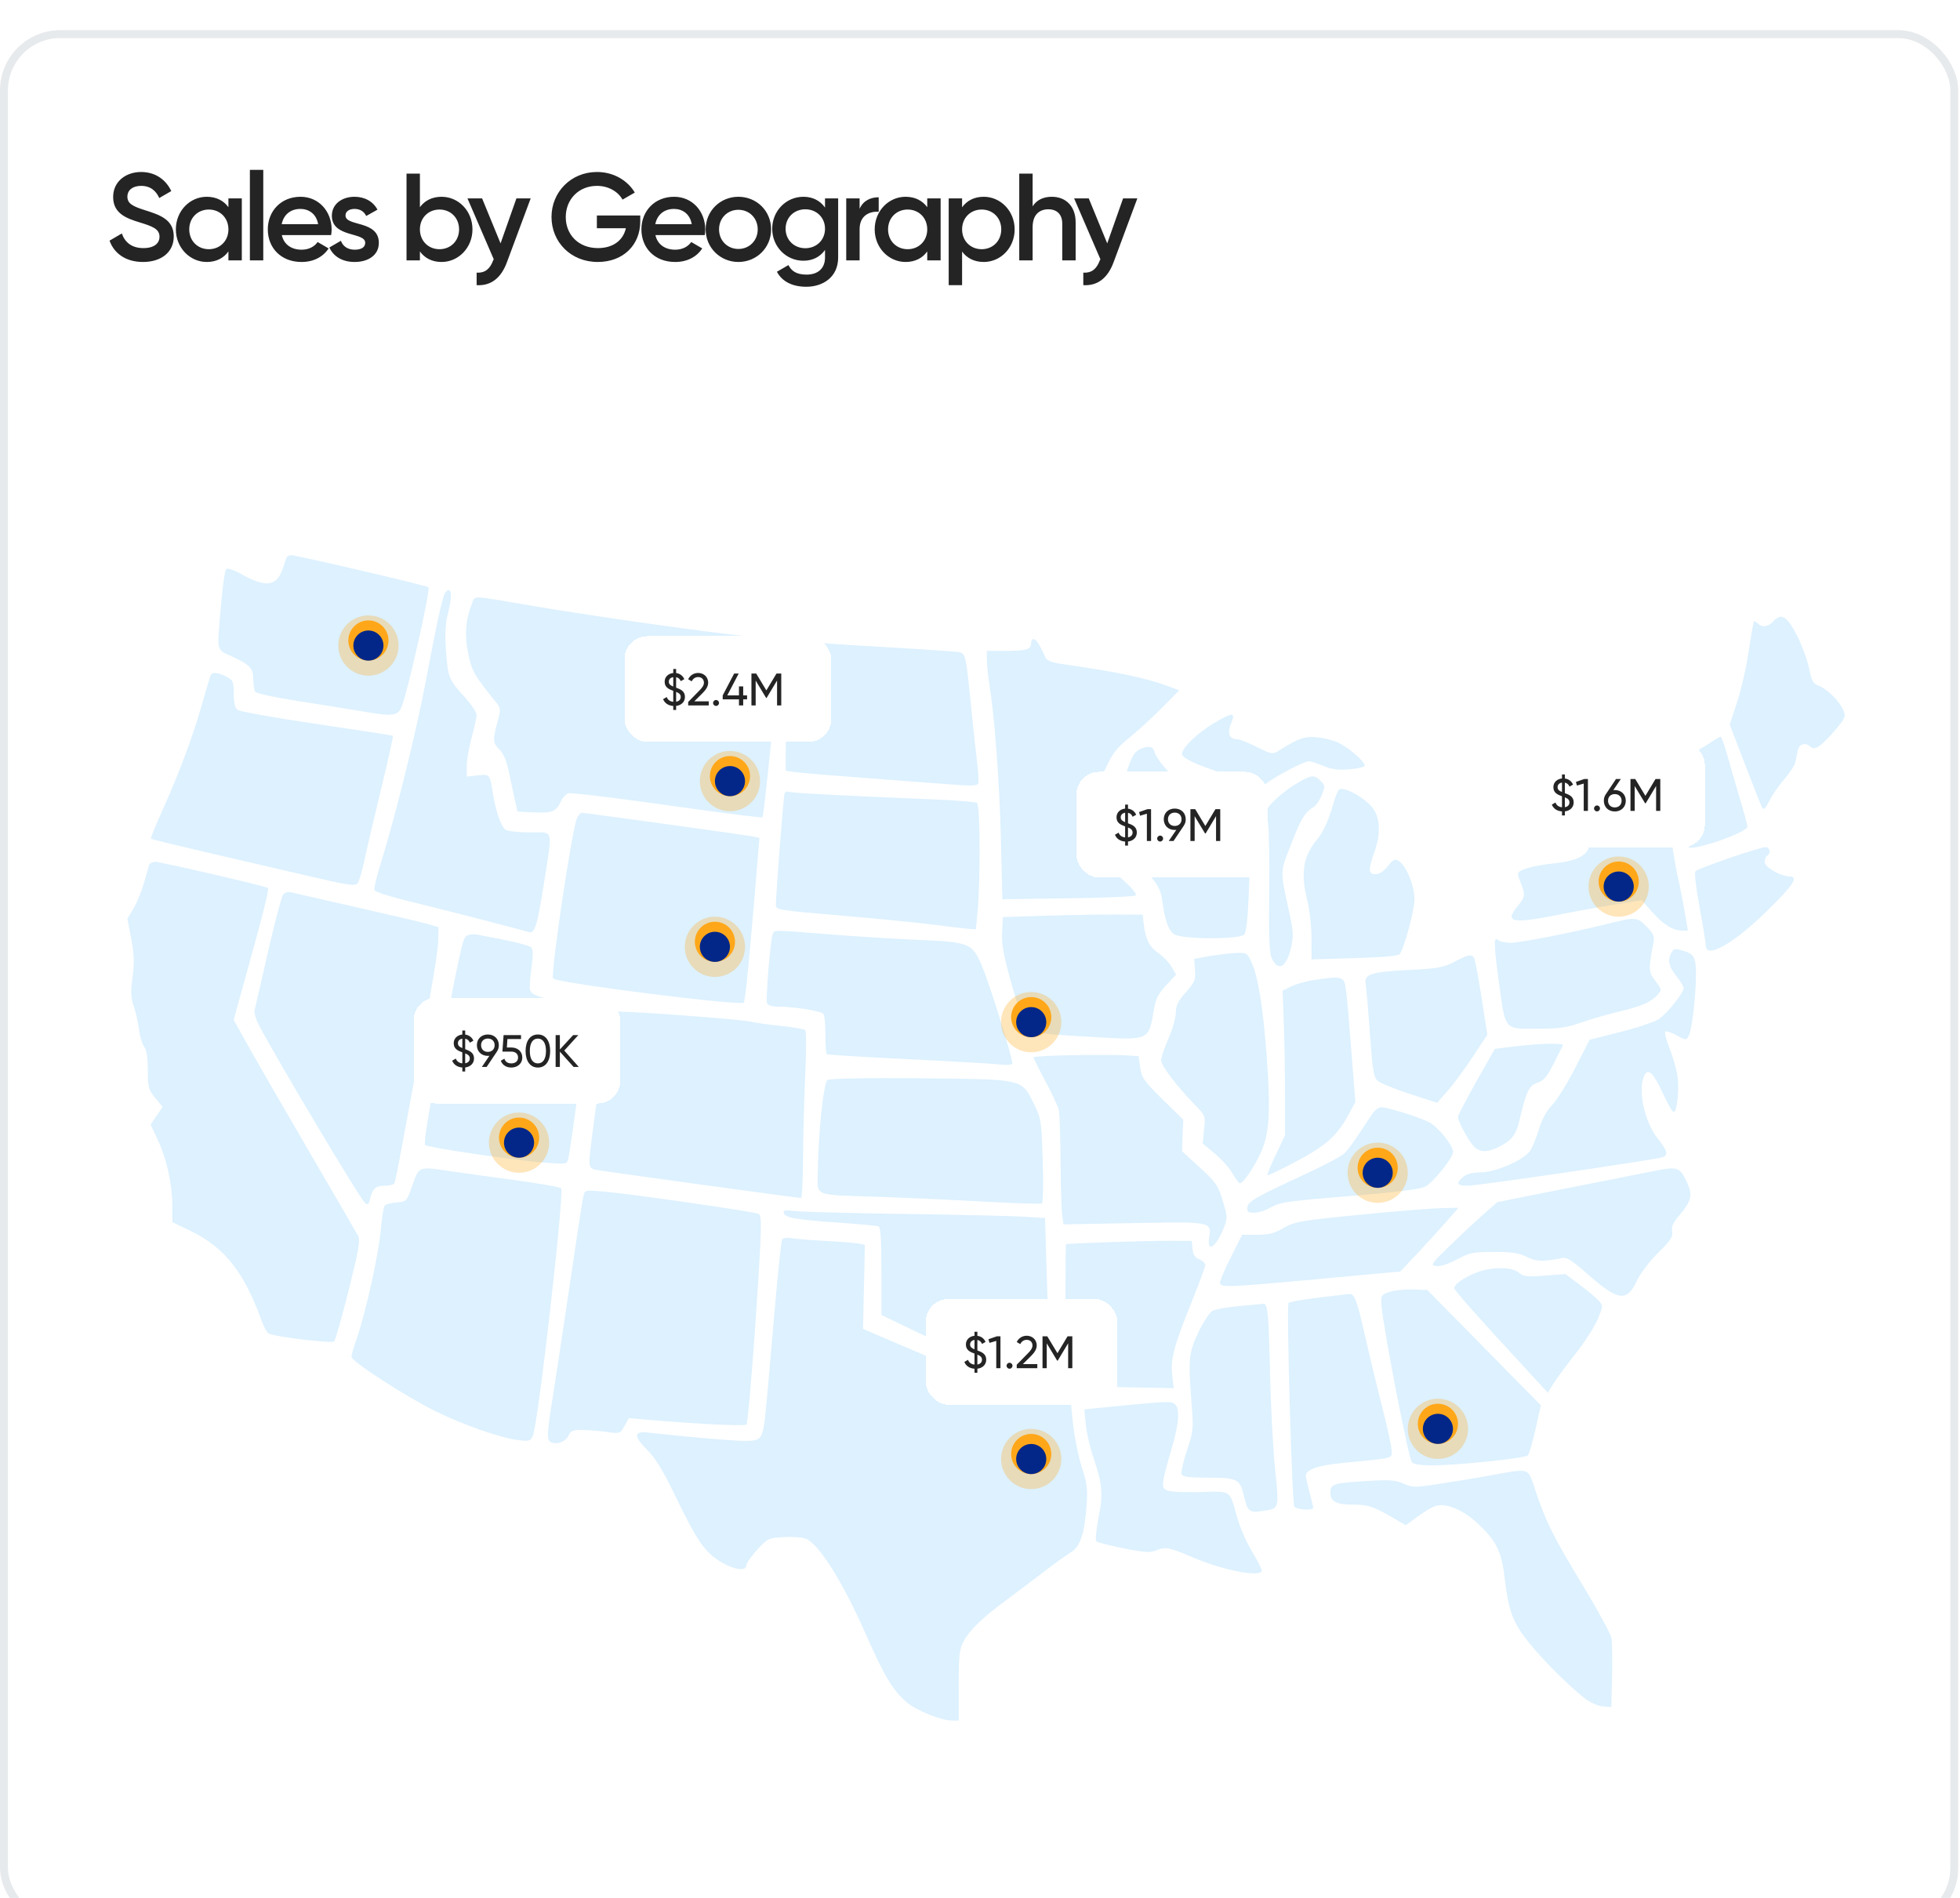 <svg width="253" height="245" viewBox="0 0 253 245" fill="none" xmlns="http://www.w3.org/2000/svg">
<g clip-path="url(#clip0_5937_37285)">
<g filter="url(#filter0_d_5937_37285)">
<rect width="252.778" height="245" rx="7.778" fill="white"/>
<rect x="0.514" y="0.514" width="251.75" height="243.972" rx="7.264" stroke="#102F41" stroke-opacity="0.1" stroke-width="1.028"/>
</g>
<path d="M18.461 33.817C16.253 33.817 14.733 32.729 14.141 31.065L15.725 30.137C16.125 31.273 16.989 32.025 18.509 32.025C19.965 32.025 20.589 31.369 20.589 30.553C20.589 29.561 19.709 29.225 18.045 28.713C16.301 28.185 14.605 27.545 14.605 25.433C14.605 23.369 16.317 22.201 18.205 22.201C20.045 22.201 21.405 23.177 22.109 24.665L20.557 25.561C20.157 24.665 19.453 23.993 18.205 23.993C17.133 23.993 16.445 24.537 16.445 25.385C16.445 26.249 17.069 26.617 18.701 27.129C20.557 27.721 22.429 28.297 22.429 30.521C22.429 32.569 20.797 33.817 18.461 33.817ZM29.485 25.609H31.213V33.609H29.485V32.457C28.877 33.305 27.933 33.817 26.685 33.817C24.509 33.817 22.701 31.977 22.701 29.609C22.701 27.225 24.509 25.401 26.685 25.401C27.933 25.401 28.877 25.913 29.485 26.745V25.609ZM26.957 32.169C28.397 32.169 29.485 31.097 29.485 29.609C29.485 28.121 28.397 27.049 26.957 27.049C25.517 27.049 24.429 28.121 24.429 29.609C24.429 31.097 25.517 32.169 26.957 32.169ZM32.255 33.609V21.929H33.983V33.609H32.255ZM36.377 30.345C36.649 31.593 37.657 32.233 38.937 32.233C39.897 32.233 40.617 31.801 41.001 31.241L42.425 32.073C41.689 33.161 40.489 33.817 38.921 33.817C36.281 33.817 34.569 32.009 34.569 29.609C34.569 27.241 36.281 25.401 38.793 25.401C41.177 25.401 42.809 27.321 42.809 29.625C42.809 29.865 42.777 30.121 42.745 30.345H36.377ZM36.361 28.937H41.065C40.825 27.561 39.817 26.969 38.777 26.969C37.481 26.969 36.601 27.737 36.361 28.937ZM44.597 27.817C44.597 29.273 48.901 28.393 48.901 31.353C48.901 32.953 47.509 33.817 45.781 33.817C44.181 33.817 43.029 33.097 42.517 31.945L44.005 31.081C44.261 31.801 44.901 32.233 45.781 32.233C46.549 32.233 47.141 31.977 47.141 31.337C47.141 29.913 42.837 30.713 42.837 27.849C42.837 26.345 44.133 25.401 45.765 25.401C47.077 25.401 48.165 26.009 48.725 27.065L47.269 27.881C46.981 27.257 46.421 26.969 45.765 26.969C45.141 26.969 44.597 27.241 44.597 27.817ZM57.003 25.401C59.179 25.401 60.987 27.225 60.987 29.609C60.987 31.977 59.179 33.817 57.003 33.817C55.755 33.817 54.811 33.305 54.203 32.457V33.609H52.475V22.409H54.203V26.745C54.811 25.913 55.755 25.401 57.003 25.401ZM56.731 32.169C58.171 32.169 59.259 31.097 59.259 29.609C59.259 28.121 58.171 27.049 56.731 27.049C55.291 27.049 54.203 28.121 54.203 29.609C54.203 31.097 55.291 32.169 56.731 32.169ZM66.661 25.609H68.501L65.429 33.865C64.677 35.897 63.365 36.921 61.525 36.809V35.193C62.645 35.257 63.253 34.681 63.653 33.625L63.733 33.465L60.341 25.609H62.229L64.613 31.417L66.661 25.609ZM82.645 27.817V28.585C82.645 31.641 80.437 33.817 77.157 33.817C73.669 33.817 71.189 31.225 71.189 28.009C71.189 24.793 73.701 22.201 77.061 22.201C79.189 22.201 80.997 23.273 81.941 24.857L80.357 25.769C79.781 24.729 78.533 23.993 77.061 23.993C74.693 23.993 73.029 25.737 73.029 28.025C73.029 30.281 74.661 32.025 77.173 32.025C79.205 32.025 80.453 30.969 80.789 29.465H77.045V27.817H82.645ZM84.603 30.345C84.875 31.593 85.883 32.233 87.163 32.233C88.123 32.233 88.843 31.801 89.227 31.241L90.651 32.073C89.915 33.161 88.715 33.817 87.147 33.817C84.507 33.817 82.795 32.009 82.795 29.609C82.795 27.241 84.507 25.401 87.019 25.401C89.403 25.401 91.035 27.321 91.035 29.625C91.035 29.865 91.003 30.121 90.971 30.345H84.603ZM84.587 28.937H89.291C89.051 27.561 88.043 26.969 87.003 26.969C85.707 26.969 84.827 27.737 84.587 28.937ZM95.312 33.817C92.976 33.817 91.088 31.977 91.088 29.609C91.088 27.225 92.976 25.401 95.312 25.401C97.664 25.401 99.536 27.225 99.536 29.609C99.536 31.977 97.664 33.817 95.312 33.817ZM95.312 32.137C96.72 32.137 97.808 31.065 97.808 29.609C97.808 28.153 96.72 27.081 95.312 27.081C93.904 27.081 92.816 28.153 92.816 29.609C92.816 31.065 93.904 32.137 95.312 32.137ZM106.494 25.609H108.19V33.241C108.19 35.817 106.174 37.017 104.078 37.017C102.318 37.017 100.958 36.361 100.286 35.081L101.774 34.217C102.126 34.905 102.718 35.449 104.11 35.449C105.598 35.449 106.494 34.633 106.494 33.241V32.265C105.886 33.129 104.942 33.657 103.71 33.657C101.454 33.657 99.678 31.817 99.678 29.529C99.678 27.241 101.454 25.401 103.71 25.401C104.942 25.401 105.886 25.929 106.494 26.793V25.609ZM103.95 32.041C105.406 32.041 106.494 30.969 106.494 29.529C106.494 28.089 105.406 27.017 103.95 27.017C102.494 27.017 101.406 28.089 101.406 29.529C101.406 30.969 102.494 32.041 103.95 32.041ZM110.96 26.953C111.44 25.865 112.416 25.465 113.424 25.465V27.337C112.288 27.257 110.96 27.785 110.96 29.577V33.609H109.232V25.609H110.96V26.953ZM119.69 25.609H121.418V33.609H119.69V32.457C119.082 33.305 118.138 33.817 116.89 33.817C114.714 33.817 112.906 31.977 112.906 29.609C112.906 27.225 114.714 25.401 116.89 25.401C118.138 25.401 119.082 25.913 119.69 26.745V25.609ZM117.162 32.169C118.602 32.169 119.69 31.097 119.69 29.609C119.69 28.121 118.602 27.049 117.162 27.049C115.722 27.049 114.634 28.121 114.634 29.609C114.634 31.097 115.722 32.169 117.162 32.169ZM126.988 25.401C129.164 25.401 130.972 27.241 130.972 29.609C130.972 31.993 129.164 33.817 126.988 33.817C125.74 33.817 124.796 33.305 124.188 32.473V36.809H122.46V25.609H124.188V26.761C124.796 25.913 125.74 25.401 126.988 25.401ZM126.716 32.169C128.156 32.169 129.244 31.097 129.244 29.609C129.244 28.121 128.156 27.049 126.716 27.049C125.276 27.049 124.188 28.121 124.188 29.609C124.188 31.097 125.276 32.169 126.716 32.169ZM135.774 25.401C137.566 25.401 138.846 26.617 138.846 28.697V33.609H137.118V28.873C137.118 27.657 136.414 27.017 135.326 27.017C134.19 27.017 133.294 27.689 133.294 29.321V33.609H131.566V22.409H133.294V26.633C133.822 25.801 134.686 25.401 135.774 25.401ZM144.97 25.609H146.81L143.738 33.865C142.986 35.897 141.674 36.921 139.834 36.809V35.193C140.954 35.257 141.562 34.681 141.962 33.625L142.042 33.465L138.65 25.609H140.538L142.922 31.417L144.97 25.609Z" fill="#242424"/>
<path fill-rule="evenodd" clip-rule="evenodd" d="M37.035 71.906C36.961 72.036 36.726 72.682 36.513 73.342C35.755 75.695 34.337 75.902 31.17 74.124C30.161 73.557 29.366 73.291 29.195 73.463C29.037 73.62 28.755 75.526 28.567 77.697C27.979 84.495 27.812 83.72 30.099 84.812C32.363 85.893 32.686 86.267 32.7 87.82C32.705 88.429 32.817 89.097 32.948 89.304C33.079 89.51 35.607 90.053 38.565 90.51C41.522 90.968 45.137 91.546 46.596 91.797C50.746 92.51 51.337 92.445 51.843 91.224C52.608 89.379 55.599 76.071 55.308 75.812C55.037 75.573 38.3 71.668 37.542 71.668C37.338 71.668 37.11 71.775 37.035 71.906ZM57.445 76.525C57.239 76.773 56.568 79.594 55.953 82.793C54.375 91.01 54.377 91.002 53.289 95.737C52.035 101.193 50.309 107.735 49.119 111.542C48.607 113.181 48.256 114.698 48.338 114.913C48.421 115.128 50.387 115.758 52.708 116.314C56.342 117.185 66.59 119.824 68.249 120.317C69.036 120.551 69.348 119.534 70.248 113.792C71.338 106.839 71.511 107.455 68.465 107.455C67.061 107.455 65.639 107.309 65.305 107.13C64.704 106.809 63.99 104.774 63.586 102.229C63.218 99.911 63.224 99.918 61.669 100.093L60.252 100.253V98.86C60.252 98.093 60.537 96.438 60.886 95.18C61.234 93.923 61.519 92.619 61.519 92.283C61.519 91.946 60.828 90.911 59.984 89.983C57.921 87.715 57.828 87.485 57.575 84.019C57.403 81.663 57.473 80.542 57.897 78.853C58.45 76.653 58.239 75.568 57.445 76.525ZM60.939 77.888C60.102 79.947 59.945 82.001 60.443 84.391C60.92 86.678 61.164 87.102 64.128 90.778C64.635 91.406 64.641 91.602 64.211 93.203C63.582 95.545 63.611 95.899 64.496 96.785C64.973 97.262 65.397 98.237 65.636 99.412C65.846 100.439 66.192 102.063 66.404 103.021L66.792 104.763L68.655 104.86C71.22 104.993 71.761 104.796 72.377 103.506C72.691 102.846 73.139 102.389 73.469 102.39C74.644 102.395 80.065 103.075 89 104.336C94.1 105.056 98.336 105.58 98.415 105.501C98.601 105.314 100.089 90.801 100.34 86.711C100.599 82.491 100.626 82.521 96.204 82.104C91.694 81.678 76.561 79.54 69.278 78.3C60.478 76.801 61.364 76.845 60.939 77.888ZM228.906 80.205C228.249 80.931 227.464 81.038 226.904 80.478C226.697 80.271 226.47 80.164 226.398 80.24C226.326 80.315 226.03 82.008 225.739 84.003C225.449 85.997 224.777 88.958 224.245 90.583L223.28 93.538L225.251 98.675C226.334 101.501 227.332 104.016 227.468 104.265C227.648 104.595 227.907 104.338 228.428 103.315C228.821 102.543 229.695 101.283 230.371 100.514C231.047 99.744 231.668 98.783 231.751 98.376C231.834 97.97 231.976 97.281 232.066 96.845C232.24 96.01 233.085 95.78 233.705 96.4C234.223 96.918 235.099 96.331 236.822 94.316C238.22 92.679 238.289 92.514 237.936 91.661C237.47 90.536 235.819 88.912 234.719 88.498C234.028 88.238 233.834 87.878 233.519 86.28C233.313 85.231 232.615 83.331 231.969 82.058C230.686 79.532 229.929 79.074 228.906 80.205ZM133.093 83.009C133.093 83.847 132.521 84.019 129.741 84.019H127.392L127.394 85.207C127.396 85.86 127.535 87.249 127.705 88.295C128.386 92.502 129.024 101.063 129.2 108.359L129.386 116.072L137.863 115.959C142.526 115.898 146.459 115.729 146.603 115.585C146.747 115.441 146.225 114.743 145.442 114.033C144.659 113.323 143.464 112.234 142.786 111.613C141.197 110.157 140.662 108.828 140.457 105.828C140.31 103.685 140.371 103.284 140.979 102.432C141.357 101.9 142.142 100.426 142.724 99.155C143.598 97.246 144.132 96.561 145.8 95.205C146.911 94.302 148.806 92.563 150.014 91.339L152.208 89.114L151.28 88.76C148.001 87.51 144.764 86.82 136.767 85.668C135.873 85.539 135.123 85.243 134.997 84.969C134.171 83.173 133.836 82.629 133.488 82.514C133.261 82.439 133.093 82.649 133.093 83.009ZM102.406 83.43C102.078 84.243 101.412 93.549 101.418 97.222L101.423 99.498L102.769 99.685C103.509 99.787 107.963 100.153 112.666 100.499C117.369 100.844 122.301 101.216 123.626 101.324C125.137 101.448 126.111 101.401 126.236 101.198C126.346 101.02 126.303 99.826 126.142 98.543C125.981 97.261 125.621 93.932 125.344 91.145C124.69 84.595 124.64 84.368 123.804 84.186C123.426 84.104 119.269 83.818 114.566 83.551C109.863 83.284 105.271 82.979 104.361 82.874C102.834 82.696 102.685 82.739 102.406 83.43ZM27.218 87.107C27.143 87.237 26.62 88.983 26.054 90.987C24.91 95.04 23.077 99.93 20.847 104.879C20.033 106.685 19.416 108.211 19.475 108.271C19.535 108.33 22.642 109.089 26.379 109.957C30.117 110.825 36.018 112.196 39.494 113.005C45.147 114.32 45.851 114.422 46.177 113.976C46.377 113.702 46.786 112.301 47.085 110.862C47.385 109.424 48.351 105.285 49.234 101.666C50.116 98.046 50.783 95.039 50.715 94.983C50.648 94.927 46.214 94.239 40.862 93.454C35.51 92.669 30.914 91.846 30.649 91.626C30.326 91.359 30.166 90.662 30.166 89.531C30.166 87.974 30.09 87.796 29.232 87.353C28.217 86.828 27.431 86.732 27.218 87.107ZM156.668 93.37C154.426 94.699 152.344 96.777 152.596 97.433C152.793 97.948 154.618 98.777 157.949 99.866C159.255 100.293 160.533 100.96 161.068 101.494L161.973 102.4L163.066 101.44C164.226 100.421 168.246 98.27 168.989 98.27C169.233 98.27 170.056 98.538 170.818 98.866C171.87 99.317 172.682 99.423 174.184 99.303C175.273 99.216 176.163 99 176.163 98.824C176.163 98.306 174.111 96.521 172.79 95.89C172.12 95.57 170.848 95.246 169.964 95.171C168.359 95.034 167.667 95.28 165.053 96.912C164.272 97.399 164.142 97.376 162.231 96.421C161.129 95.871 159.983 95.42 159.683 95.42C158.669 95.42 158.378 94.668 158.905 93.406C159.533 91.904 159.148 91.898 156.668 93.37ZM220.707 95.924C220.043 96.375 218.709 97.094 217.742 97.522L215.985 98.299L216.188 99.789C216.604 102.834 217.743 108.993 217.954 109.333C218.338 109.955 225.572 107.455 225.564 106.703C225.562 106.507 225.134 104.921 224.612 103.179C224.091 101.437 223.357 98.908 222.982 97.558C222.606 96.208 222.213 95.103 222.107 95.103C222.001 95.103 221.371 95.473 220.707 95.924ZM147.027 96.774C146.429 97.073 146.042 97.762 145.444 99.6C145.008 100.938 144.297 102.504 143.864 103.081C143.313 103.814 143.083 104.511 143.1 105.396C143.148 107.792 143.759 108.896 146.177 110.955C149.024 113.379 149.807 114.463 150.036 116.297C150.341 118.731 150.813 120.076 151.541 120.586C152.516 121.27 160.067 121.295 160.63 120.617C160.865 120.332 161.076 118.379 161.19 115.437L161.371 110.714L160.539 110.505C159.712 110.297 159.708 110.281 159.781 107.475C159.88 103.624 159.629 103.316 155.102 101.733C152.132 100.695 151.444 100.32 150.426 99.188C149.769 98.457 149.148 97.524 149.045 97.115C148.838 96.287 148.215 96.182 147.027 96.774ZM209.685 99.378C208.166 100.217 205.887 104.663 205.464 107.613C205.339 108.484 205.104 109.445 204.942 109.748C204.479 110.612 203.06 111.192 200.845 111.421C198.628 111.651 196.821 112.056 196.187 112.466C195.865 112.674 195.881 112.958 196.266 113.881C196.917 115.439 196.88 115.801 195.957 116.898C194.135 119.063 195.11 119.293 201.059 118.102C203.13 117.688 206.42 117.089 208.37 116.772L211.916 116.195L213.236 117.694C214.681 119.336 215.938 120.123 217.114 120.123H217.876L217.457 117.668C217.227 116.318 216.823 114.287 216.56 113.155C216.298 112.023 215.787 108.888 215.424 106.188C214.388 98.471 214.641 99.076 212.413 98.989C211.222 98.942 210.215 99.086 209.685 99.378ZM167.454 101.088C166.583 101.59 165.319 102.539 164.644 103.197C163.421 104.39 163.418 104.399 163.672 106.162C163.812 107.134 163.883 111.242 163.83 115.29C163.76 120.549 163.843 122.916 164.118 123.58C164.925 125.528 166.078 124.93 166.666 122.26C166.967 120.893 166.94 120.176 166.514 118.222C165.196 112.184 165.186 112.742 166.685 108.905C167.975 105.604 168.442 104.843 169.613 104.129C169.899 103.955 170.351 103.28 170.618 102.628C171.074 101.513 171.065 101.406 170.466 100.807C169.634 99.975 169.339 100.003 167.454 101.088ZM171.914 104.391C171.367 106.184 170.727 107.52 169.996 108.395C168.19 110.556 167.861 112.682 168.768 116.322C169.05 117.454 169.285 119.61 169.29 121.113L169.3 123.844L174.869 123.681C178.42 123.577 180.525 123.39 180.677 123.166C181.308 122.237 182.565 117.564 182.576 116.109C182.589 114.322 181.509 111.71 180.511 111.115C180.051 110.841 179.804 110.966 179.142 111.809C178.627 112.466 178.056 112.839 177.566 112.839C176.601 112.839 176.583 112.316 177.461 109.819C178.208 107.699 178.15 105.742 177.303 104.45C176.685 103.505 174.763 102.192 173.578 101.904C172.757 101.705 172.713 101.769 171.914 104.391ZM101.272 102.447C101.131 102.846 100.156 115.378 100.156 116.786C100.156 117.453 100.377 117.49 108.469 118.175C113.042 118.563 118.422 119.093 120.425 119.355C122.428 119.616 124.494 119.86 125.017 119.897L125.967 119.964L126.176 117.747C126.572 113.54 126.525 103.902 126.107 103.644C125.896 103.513 123.427 103.312 120.619 103.196C108.546 102.701 101.938 102.352 101.687 102.197C101.539 102.106 101.353 102.218 101.272 102.447ZM74.507 105.549C73.871 106.736 71.009 125.918 71.408 126.317C71.991 126.9 95.612 129.884 96.011 129.425C96.213 129.193 96.861 122.482 97.829 110.577L98.026 108.157L97.112 107.968C96.191 107.777 75.546 104.921 75.088 104.921C74.953 104.921 74.691 105.204 74.507 105.549ZM223.227 110.762C220.982 111.535 219.017 112.295 218.861 112.451C218.695 112.618 218.909 114.526 219.381 117.083C219.823 119.475 220.184 121.707 220.184 122.044C220.184 123.842 223.751 121.834 228.07 117.606C231.459 114.288 232.206 113.163 231.031 113.148C229.877 113.134 227.785 111.936 227.785 111.289C227.785 110.943 227.927 110.571 228.102 110.463C228.626 110.139 228.458 109.355 227.864 109.355C227.559 109.355 225.473 109.988 223.227 110.762ZM19.252 111.651C19.182 111.869 18.888 112.9 18.598 113.943C18.308 114.986 17.706 116.462 17.26 117.222L16.449 118.605L16.939 121.185C17.324 123.216 17.36 124.269 17.11 126.134C16.852 128.055 16.884 128.774 17.277 129.934C17.543 130.721 17.843 132.052 17.943 132.891C18.044 133.73 18.34 134.724 18.603 135.099C18.927 135.562 19.082 136.553 19.082 138.173C19.082 140.365 19.161 140.66 20.037 141.723L20.992 142.881L20.217 144.023L19.442 145.165L20.376 147.16C21.525 149.614 22.236 152.849 22.243 155.65L22.249 157.765L24.632 158.912C28.979 161.002 31.545 164.259 33.786 170.529C34.077 171.341 34.513 172.081 34.756 172.175C35.921 172.622 42.853 173.434 43.128 173.156C43.292 172.989 44.139 170.011 45.009 166.537C46.268 161.513 46.52 160.088 46.245 159.57C46.054 159.211 43.237 154.358 39.985 148.784C36.732 143.21 33.191 137.074 32.114 135.15L30.158 131.65L31.91 125.332C34.089 117.475 34.758 114.789 34.58 114.621C34.35 114.403 20.752 111.255 20.04 111.255C19.676 111.255 19.321 111.433 19.252 111.651ZM36.561 115.457C36.358 115.702 35.477 119.025 34.603 122.842C33.73 126.659 32.951 130.052 32.874 130.383C32.797 130.713 33.014 131.533 33.357 132.203C35.272 135.958 46.467 154.743 47.105 155.272C47.476 155.58 47.597 155.486 47.773 154.75C48.091 153.42 48.495 153.059 49.663 153.059C50.241 153.059 50.794 152.93 50.891 152.772C50.989 152.615 51.436 150.442 51.886 147.943C52.336 145.444 53.554 138.982 54.593 133.583C55.633 128.183 56.512 122.848 56.547 121.727L56.61 119.689L55.297 119.302C54.575 119.089 50.442 118.115 46.113 117.137C41.784 116.159 37.947 115.281 37.586 115.185C37.216 115.087 36.77 115.205 36.561 115.457ZM135.151 118.206L129.45 118.381L129.356 120.379C129.279 121.986 129.545 123.382 130.711 127.505C131.508 130.325 132.369 132.79 132.624 132.982C133.091 133.335 135.369 133.556 142.471 133.94C148.148 134.247 148.326 134.154 148.9 130.592C149.166 128.942 149.433 128.381 150.511 127.211L151.805 125.808L151.237 124.818C150.925 124.273 150.137 123.457 149.488 123.004C148.311 122.185 147.822 121.15 147.601 119.014L147.502 118.064L144.177 118.048C142.348 118.039 138.286 118.11 135.151 118.206ZM207.675 119.215C202.914 120.398 196.275 121.701 194.991 121.704C194.285 121.705 193.537 121.535 193.328 121.326C192.807 120.805 192.829 121.981 193.419 126.322C194.352 133.191 194.036 132.79 198.519 132.79C201.237 132.79 202.234 132.649 204.105 131.995C205.357 131.557 207.567 130.918 209.016 130.574C211.93 129.882 213.087 129.375 213.961 128.409C214.533 127.777 214.526 127.737 213.682 126.63C212.783 125.452 212.767 125.154 213.412 121.762C213.584 120.86 213.462 120.554 212.561 119.624C211.355 118.38 211.113 118.36 207.675 119.215ZM99.718 120.677C99.414 121.701 98.824 128.995 99.006 129.471C99.126 129.783 99.64 129.942 100.542 129.947C102.521 129.956 105.899 130.489 106.259 130.849C106.43 131.021 106.558 132.235 106.543 133.548C106.527 134.861 106.623 136.002 106.755 136.084C106.887 136.166 111.62 136.455 117.273 136.727C122.926 137 128.212 137.305 129.02 137.407C129.829 137.508 130.565 137.47 130.656 137.323C130.864 136.988 127.611 126.561 126.608 124.346C125.44 121.763 125.008 121.601 118.55 121.326C115.488 121.195 110.268 120.871 106.951 120.606C99.531 120.011 99.916 120.008 99.718 120.677ZM60.165 120.851C59.698 121.22 59.34 122.895 55.852 141.025C55.149 144.679 54.722 147.64 54.876 147.799C55.198 148.134 66.493 149.798 70.448 150.095C73.17 150.299 73.203 150.292 73.359 149.542C73.824 147.306 75.766 132.355 75.769 130.991C75.771 129.861 75.725 129.836 72.603 129.308C69.686 128.814 68.574 128.411 68.416 127.789C68.34 127.492 68.423 126.213 68.6 124.948C68.829 123.306 68.822 122.548 68.573 122.3C68.278 122.004 65.869 121.432 61.637 120.653C61.069 120.549 60.442 120.633 60.165 120.851ZM215.75 122.974C215.224 123.956 215.387 124.727 216.384 125.981C216.906 126.639 217.334 127.351 217.334 127.563C217.334 128.145 215.255 130.749 214.18 131.514C213.66 131.885 211.425 132.644 209.214 133.202L205.194 134.216L203.329 137.858C202.303 139.861 200.967 142.01 200.36 142.635C199.635 143.38 199.051 144.448 198.658 145.744C198.33 146.829 197.825 148.077 197.537 148.517C196.75 149.717 193.144 151.307 191.133 151.34C190.002 151.359 189.273 151.551 188.837 151.946C187.897 152.796 188.047 153.059 189.474 153.059C190.727 153.059 213.474 149.732 214.563 149.39C215.381 149.133 215.246 148.559 214.005 147.007C212.233 144.792 211.346 140.529 212.289 138.767C212.786 137.836 213.424 138.495 214.706 141.262C215.291 142.525 215.894 143.558 216.047 143.558C216.472 143.558 216.777 140.649 216.531 138.923C216.411 138.076 215.959 136.482 215.526 135.381C215.093 134.28 214.834 133.285 214.95 133.169C215.066 133.053 215.722 133.265 216.408 133.641C217.634 134.312 217.661 134.313 217.984 133.709C218.397 132.937 218.912 128.554 218.915 125.783C218.918 123.499 218.703 123.139 217.047 122.665C216.237 122.432 216.011 122.486 215.75 122.974ZM156.211 123.41L154.153 123.77L154.255 125.201C154.346 126.491 154.229 126.778 153.067 128.098C152.058 129.244 151.778 129.816 151.778 130.728C151.778 131.368 151.35 132.867 150.828 134.057C150.305 135.248 149.877 136.513 149.877 136.869C149.877 137.547 151.879 140.187 154.229 142.608C155.602 144.023 155.611 144.046 155.425 145.815L155.239 147.597L156.826 148.927C157.7 149.658 158.729 150.816 159.113 151.499C159.497 152.183 159.921 152.742 160.054 152.742C160.483 152.742 161.862 150.711 162.751 148.77C163.849 146.376 164.028 143.501 163.518 136.501C163.066 130.3 162.418 126.185 161.603 124.343C161.019 123.021 160.95 122.974 159.634 123.012C158.884 123.033 157.344 123.212 156.211 123.41ZM187.723 124.156C186.324 124.896 185.638 125.019 181.835 125.212C176.946 125.46 176.042 125.757 176.284 127.033C176.372 127.5 176.617 130.362 176.828 133.393C177.142 137.905 177.313 139.007 177.772 139.466C178.081 139.775 179.947 140.55 181.92 141.189L185.506 142.351L186.861 140.817C187.606 139.973 189.065 137.996 190.103 136.422L191.991 133.562L191.243 128.778C190.832 126.146 190.398 123.835 190.278 123.641C189.96 123.127 189.49 123.222 187.723 124.156ZM169.709 126.489C168.684 126.639 167.33 127.013 166.7 127.321L165.554 127.882L165.712 131.999C165.799 134.263 165.871 138.467 165.871 141.341V146.567L164.677 149.067C164.02 150.443 163.541 151.627 163.613 151.698C163.684 151.77 165.361 150.966 167.34 149.912C171.2 147.857 172.578 146.624 174.06 143.901L174.952 142.262L174.588 137.605C173.773 127.175 173.719 126.707 173.276 126.427C172.77 126.107 172.268 126.115 169.709 126.489ZM78.797 130.861C78.546 131.267 76.087 148.379 76.087 149.721C76.087 150.614 76.226 150.861 76.8 150.987C77.524 151.147 102.967 154.643 103.402 154.643C103.533 154.643 103.648 152.327 103.659 149.496C103.669 146.666 103.795 141.856 103.939 138.808C104.082 135.76 104.086 133.142 103.947 132.991C103.807 132.841 102.434 132.593 100.895 132.441C99.356 132.29 97.456 132.022 96.672 131.846C95.49 131.581 82.042 130.574 79.681 130.574C79.292 130.574 78.895 130.703 78.797 130.861ZM195.403 135.09L192.95 135.399L190.574 139.609C189.267 141.924 188.198 143.979 188.198 144.175C188.198 144.74 189.47 147.128 190.189 147.913C190.986 148.783 191.966 148.816 193.515 148.025C195.154 147.189 195.694 146.493 196.121 144.667C197.005 140.887 197.365 140.129 198.442 139.774C199.258 139.504 199.681 139.009 200.553 137.301C201.153 136.127 201.691 135.059 201.748 134.928C201.887 134.615 198.48 134.702 195.403 135.09ZM138.437 136.203C135.672 136.251 133.409 136.381 133.409 136.493C133.409 136.605 134.099 137.991 134.942 139.573C135.785 141.155 136.562 142.806 136.668 143.241C136.774 143.677 136.88 146.67 136.901 149.892C136.924 153.114 137.017 156.268 137.11 156.9L137.278 158.049L146.26 157.883C156.416 157.695 156.412 157.695 156.08 159.774C155.756 161.799 156.979 160.988 157.959 158.527C158.471 157.242 158.465 157.095 157.825 154.988C157.216 152.981 156.958 152.608 154.864 150.696L152.569 148.602L152.655 146.572L152.74 144.541L150.066 141.912C147.666 139.553 147.37 139.131 147.178 137.806L146.964 136.329L145.214 136.223C144.252 136.164 141.202 136.155 138.437 136.203ZM106.812 139.414C106.305 139.753 105.608 146.419 105.563 151.371C105.535 154.495 104.805 154.206 113.457 154.495C116.854 154.608 122.911 154.883 126.917 155.107C130.923 155.33 134.328 155.438 134.483 155.348C134.642 155.255 134.692 152.833 134.597 149.828C134.434 144.633 134.399 144.413 133.441 142.467C131.849 139.232 132.202 139.31 118.683 139.196C111.514 139.136 107.108 139.217 106.812 139.414ZM177.381 143.479C177.125 143.784 176.318 144.972 175.586 146.119C174.855 147.266 173.934 148.507 173.54 148.878C173.145 149.248 171.116 150.343 169.03 151.31C162.008 154.566 161.128 155.062 161.019 155.83C160.933 156.434 161.063 156.543 161.872 156.543C162.396 156.543 163.297 156.274 163.873 155.944C165.247 155.16 165.762 155.085 175.027 154.323C180.178 153.899 183.264 153.508 183.92 153.197C184.945 152.711 187.564 149.475 187.564 148.695C187.564 147.856 185.614 145.446 184.46 144.859C183.203 144.219 179.091 142.925 178.316 142.925C178.057 142.925 177.636 143.174 177.381 143.479ZM213.85 151.095C212.544 151.348 207.384 152.37 202.384 153.365L193.293 155.175L191.616 156.636C190.694 157.439 188.728 159.272 187.248 160.708C184.696 163.184 184.599 163.325 185.398 163.433C185.911 163.502 186.952 163.167 188.056 162.578C189.71 161.696 190.134 161.61 192.847 161.61C195.206 161.61 196.083 161.742 197.074 162.248C198.284 162.865 199.185 162.891 201.72 162.38C202.235 162.276 203.015 162.772 204.727 164.292C208.864 167.964 209.992 168.143 211.293 165.329C211.738 164.366 212.886 162.853 214.027 161.728C215.658 160.118 215.967 159.647 215.838 158.968C215.719 158.35 215.964 157.819 216.836 156.801C218.308 155.081 218.5 154.275 217.804 152.732C216.881 150.684 216.589 150.563 213.85 151.095ZM53.243 152.98C52.499 155.101 52.483 155.118 51.226 155.218C50.53 155.273 49.832 155.443 49.676 155.596C49.521 155.749 49.281 157.211 49.143 158.845C48.884 161.911 47.177 169.583 46.022 172.868C45.662 173.892 45.367 174.919 45.367 175.149C45.367 175.742 52.53 180.37 56.294 182.207C59.947 183.991 64.665 185.631 66.909 185.897C68.327 186.065 68.489 186.016 68.786 185.326C69.469 183.738 72.879 153.84 72.428 153.393C72.263 153.23 69.421 152.734 66.111 152.29C62.802 151.847 59.14 151.34 57.974 151.163C54.041 150.567 54.097 150.546 53.243 152.98ZM75.316 154.361C75.143 155.125 74.255 160.942 72.76 171.111C72.311 174.159 71.665 178.396 71.324 180.527C70.578 185.182 70.558 185.96 71.179 186.198C71.976 186.504 73.061 186.063 73.395 185.296C73.66 184.69 73.947 184.573 75.137 184.584C75.921 184.592 77.346 184.708 78.304 184.841C80.031 185.082 80.05 185.076 80.61 184.072L81.174 183.06L83.46 183.258C89.965 183.821 96.137 184.122 96.359 183.886C96.595 183.636 97.66 169.803 98.127 160.941C98.287 157.9 98.242 156.888 97.941 156.702C97.489 156.423 81.612 154.132 77.925 153.814C75.539 153.609 75.484 153.62 75.316 154.361ZM176.536 156.713C167.589 157.583 167.167 157.656 165.498 158.625C164.493 159.208 163.712 159.393 162.255 159.393H160.335L158.906 162.237C158.121 163.801 157.478 165.298 157.478 165.562C157.478 166.23 158.26 166.201 170.366 165.089L180.755 164.134L182.911 161.843C184.097 160.583 185.786 158.732 186.664 157.73L188.26 155.909L186.091 155.952C184.898 155.976 180.599 156.318 176.536 156.713ZM101.165 156.56C101.378 157.198 102.589 157.419 108.021 157.808C110.75 158.004 113.161 158.222 113.378 158.293C113.675 158.391 113.774 159.835 113.774 164.084V169.744L118.604 172.068L123.433 174.391L129.562 174.414L135.69 174.436L135.51 173.118C135.41 172.392 135.231 168.521 135.112 164.514L134.895 157.228L132.014 157.053C130.43 156.957 123.576 156.8 116.783 156.705C109.989 156.61 103.665 156.444 102.728 156.335C101.384 156.179 101.054 156.227 101.165 156.56ZM100.954 160.017C100.828 160.221 100.315 165.259 99.813 171.212C99.312 177.166 98.81 182.678 98.697 183.462C98.359 185.806 98.162 185.996 96.069 185.996C94.525 185.996 88.559 185.482 83.588 184.92C81.797 184.718 81.779 185.403 83.529 187.153C84.644 188.269 85.574 189.796 87.244 193.256C89.902 198.765 90.925 200.268 92.849 201.49C94.689 202.66 96.356 202.911 96.356 202.019C96.356 201.775 96.974 200.892 97.729 200.058C99.057 198.592 99.169 198.538 101.133 198.417C102.251 198.348 103.547 198.44 104.014 198.62C105.689 199.267 108.801 204.216 111.753 210.931C114.128 216.33 115.25 218.203 117.017 219.716C118.31 220.822 121.483 222.099 122.94 222.099L123.75 222.099V217.586C123.75 213.563 123.824 212.934 124.436 211.792C125.191 210.381 126.851 208.79 129.949 206.506C131.069 205.682 133.147 204.114 134.568 203.023C135.99 201.931 137.629 200.751 138.21 200.4C139.448 199.652 139.987 198.035 140.265 194.23C140.411 192.233 140.308 191.45 139.622 189.321C139.174 187.927 138.655 185.291 138.469 183.462C137.808 176.957 138.042 177.608 136.106 176.868C133.462 175.857 132.575 175.79 128.64 176.309C126.627 176.574 124.489 176.711 123.89 176.613C123.29 176.515 120.235 175.333 117.099 173.987L111.399 171.54L111.52 166.116L111.641 160.693L110.887 160.537C110.471 160.451 108.499 160.291 106.503 160.182C104.506 160.073 102.493 159.908 102.028 159.815C101.548 159.719 101.084 159.806 100.954 160.017ZM143.385 160.342C140.25 160.45 137.649 160.566 137.605 160.599C137.562 160.633 137.526 163.852 137.526 167.754V174.848L138.629 175.499C139.51 176.019 139.772 176.407 139.937 177.435C140.189 179.016 140.044 178.979 146.495 179.097L151.505 179.188L151.306 177.445C151.074 175.404 151.55 173.662 153.984 167.649C154.861 165.483 155.578 163.52 155.578 163.286C155.578 163.052 155.231 162.729 154.807 162.568C154.243 162.353 154.01 161.995 153.937 161.23L153.836 160.185L151.461 160.164C150.155 160.153 146.52 160.233 143.385 160.342ZM191.998 163.864C190.264 164.149 187.723 165.575 187.723 166.263C187.723 166.57 190.553 169.76 197.624 177.421L199.795 179.773L200.517 178.605C200.914 177.963 202.199 176.225 203.372 174.743C204.545 173.261 205.831 171.261 206.23 170.298C206.938 168.589 206.941 168.534 206.366 167.898C206.043 167.54 204.944 166.621 203.924 165.854L202.071 164.461L199.407 164.666C197.252 164.832 196.639 164.778 196.192 164.384C195.419 163.702 194.032 163.53 191.998 163.864ZM179.33 166.775C178.288 167.143 178.228 167.241 178.315 168.426C178.529 171.314 181.8 188.214 182.251 188.767C182.455 189.016 183.409 189.162 184.832 189.162C187.984 189.16 196.844 188.24 197.209 187.877C197.376 187.711 197.822 186.187 198.202 184.49L198.892 181.403L191.566 173.961L184.239 166.519L182.339 166.451C181.294 166.413 179.94 166.559 179.33 166.775ZM170.159 167.51C168.164 167.751 166.439 168.055 166.327 168.184C166.039 168.516 166.766 193.986 167.077 194.467C167.349 194.887 169.515 195.028 169.509 194.626C169.507 194.495 169.295 193.604 169.038 192.646C168.78 191.688 168.568 190.73 168.566 190.516C168.558 189.687 170.11 189.155 173.495 188.827C179.984 188.198 179.647 188.281 179.647 187.314C179.647 186.842 179.085 184.25 178.398 181.554C177.711 178.858 176.698 174.658 176.147 172.219C175.15 167.804 174.824 166.959 174.145 167.032C173.949 167.053 172.155 167.268 170.159 167.51ZM159.966 168.593C158.46 168.727 156.912 169.005 156.527 169.211C156.134 169.422 155.323 170.652 154.681 172.011C153.417 174.687 153.354 175.388 153.83 181.431C154.065 184.426 154.027 184.788 153.216 187.222C152.741 188.649 152.432 190.027 152.53 190.282C152.67 190.648 153.4 190.746 155.994 190.746C159.752 190.746 160.081 190.924 160.602 193.243C161.015 195.082 161.291 195.298 162.917 195.052C165.179 194.71 165.116 194.914 164.587 189.625C164.327 187.019 164.039 181.609 163.947 177.603C163.762 169.525 163.643 168.24 163.085 168.305C162.875 168.329 161.471 168.458 159.966 168.593ZM146.394 181.297C144.739 181.45 142.617 181.656 141.679 181.755L139.973 181.935L140.161 183.886C140.264 184.959 140.702 186.869 141.134 188.13C142.304 191.542 142.413 192.844 141.794 195.965C141.486 197.516 141.369 198.823 141.525 198.967C141.677 199.107 143.272 199.513 145.068 199.869C147.868 200.423 148.476 200.457 149.318 200.102C150.423 199.638 150.956 199.745 153.995 201.045C157.965 202.744 162.862 203.669 162.862 202.72C162.862 202.513 162.289 201.395 161.589 200.236C160.888 199.077 160.025 197.082 159.671 195.803C158.692 192.269 159.02 192.487 154.845 192.602C152.667 192.663 150.955 192.567 150.575 192.364C149.853 191.977 149.904 191.582 151.305 186.749C152.166 183.778 152.307 181.901 151.714 181.308C151.296 180.89 150.81 180.889 146.394 181.297ZM192.473 190.441C190.731 190.757 187.752 191.252 185.853 191.54C182.598 192.035 182.329 192.033 181.181 191.516C180.159 191.055 179.413 190.999 176.559 191.171C172.075 191.441 171.73 191.548 171.73 192.672C171.73 193.852 172.48 194.23 174.828 194.23C176.679 194.23 177.329 194.469 180.474 196.307L181.458 196.882L183.007 195.754C183.859 195.134 184.891 194.523 185.302 194.396C186.623 193.988 188.77 194.854 190.613 196.538C193.095 198.807 193.798 200.181 194.207 203.572C194.748 208.052 195.266 209.443 197.366 212.052C199.25 214.395 202.652 217.772 204.704 219.337C205.312 219.8 206.3 220.22 206.9 220.268L207.991 220.357L208.086 216.398C208.138 214.221 208.098 211.989 207.997 211.438C207.897 210.888 206.231 207.824 204.296 204.629C200.494 198.355 199.537 196.437 198.198 192.409C197.191 189.378 197.583 189.513 192.473 190.441Z" fill="#45B2FF" fill-opacity="0.18"/>
<g filter="url(#filter1_f_5937_37285)">
<circle cx="47.557" cy="82.678" r="2.593" fill="#FFA71A"/>
</g>
<circle cx="47.557" cy="83.33" r="3.889" fill="#FFA71A" fill-opacity="0.3"/>
<circle cx="47.554" cy="83.331" r="1.944" fill="#022789"/>
<g filter="url(#filter2_f_5937_37285)">
<circle cx="92.284" cy="121.573" r="2.593" fill="#FFA71A"/>
</g>
<circle cx="92.283" cy="122.221" r="3.889" fill="#FFA71A" fill-opacity="0.3"/>
<circle cx="92.28" cy="122.222" r="1.944" fill="#022789"/>
<g filter="url(#filter3_f_5937_37285)">
<circle cx="94.225" cy="100.186" r="2.593" fill="#FFA71A"/>
</g>
<circle cx="94.225" cy="100.83" r="3.889" fill="#FFA71A" fill-opacity="0.3"/>
<circle cx="94.226" cy="100.831" r="1.944" fill="#022789"/>
<g filter="url(#filter4_f_5937_37285)">
<circle cx="67.003" cy="146.854" r="2.593" fill="#FFA71A"/>
</g>
<circle cx="66.998" cy="147.498" r="3.889" fill="#FFA71A" fill-opacity="0.3"/>
<circle cx="66.999" cy="147.499" r="1.944" fill="#022789"/>
<g filter="url(#filter5_f_5937_37285)">
<circle cx="177.835" cy="150.741" r="2.593" fill="#FFA71A"/>
</g>
<circle cx="177.834" cy="151.385" r="3.889" fill="#FFA71A" fill-opacity="0.3"/>
<circle cx="177.835" cy="151.39" r="1.944" fill="#022789"/>
<g filter="url(#filter6_f_5937_37285)">
<circle cx="133.112" cy="131.3" r="2.593" fill="#FFA71A"/>
</g>
<circle cx="133.108" cy="131.944" r="3.889" fill="#FFA71A" fill-opacity="0.3"/>
<circle cx="133.112" cy="131.944" r="1.944" fill="#022789"/>
<g filter="url(#filter7_f_5937_37285)">
<circle cx="185.608" cy="183.796" r="2.593" fill="#FFA71A"/>
</g>
<circle cx="185.608" cy="184.44" r="3.889" fill="#FFA71A" fill-opacity="0.3"/>
<circle cx="185.609" cy="184.444" r="1.944" fill="#022789"/>
<g filter="url(#filter8_f_5937_37285)">
<circle cx="133.112" cy="187.69" r="2.593" fill="#FFA71A"/>
</g>
<circle cx="133.108" cy="188.334" r="3.889" fill="#FFA71A" fill-opacity="0.3"/>
<circle cx="133.112" cy="188.339" r="1.944" fill="#022789"/>
<g filter="url(#filter9_f_5937_37285)">
<circle cx="208.944" cy="113.8" r="2.593" fill="#FFA71A"/>
</g>
<circle cx="208.94" cy="114.447" r="3.889" fill="#FFA71A" fill-opacity="0.3"/>
<circle cx="208.944" cy="114.441" r="1.944" fill="#022789"/>
<g filter="url(#filter10_d_5937_37285)">
<rect x="80.613" y="81.387" width="26.682" height="13.659" rx="2.938" fill="white" shape-rendering="crispEdges"/>
<path d="M88.415 89.226C88.415 89.879 87.933 90.313 87.275 90.39V90.913H86.905V90.396C86.264 90.349 85.794 90.031 85.594 89.514L86.064 89.244C86.194 89.597 86.47 89.814 86.905 89.861V88.439C86.323 88.227 85.794 87.992 85.794 87.264C85.794 86.606 86.299 86.2 86.905 86.141V85.624H87.275V86.147C87.733 86.206 88.127 86.464 88.333 86.935L87.874 87.193C87.757 86.899 87.551 86.735 87.275 86.682V88.033C87.851 88.245 88.415 88.48 88.415 89.226ZM86.335 87.264C86.335 87.575 86.529 87.734 86.905 87.892V86.676C86.564 86.723 86.335 86.94 86.335 87.264ZM87.275 89.849C87.657 89.79 87.868 89.549 87.868 89.232C87.868 88.885 87.639 88.727 87.275 88.574V89.849ZM88.831 90.325V89.879L90.282 88.398C90.606 88.075 90.864 87.746 90.864 87.399C90.864 86.917 90.518 86.664 90.136 86.664C89.76 86.664 89.466 86.846 89.289 87.217L88.831 86.946C89.096 86.4 89.595 86.135 90.13 86.135C90.77 86.135 91.411 86.582 91.411 87.393C91.411 87.904 91.082 88.345 90.676 88.75L89.624 89.796H91.487V90.325H88.831ZM92.429 90.39C92.218 90.39 92.047 90.219 92.047 90.008C92.047 89.796 92.218 89.626 92.429 89.626C92.647 89.626 92.811 89.796 92.811 90.008C92.811 90.219 92.647 90.39 92.429 90.39ZM96.432 89.032V89.544H95.933V90.325H95.386V89.544H93.288V89.032L94.763 86.212H95.351L93.876 89.032H95.386V87.869H95.933V89.032H96.432ZM100.846 86.212V90.325H100.305V87.111L98.959 89.35H98.889L97.543 87.117V90.325H96.997V86.212H97.614L98.924 88.386L100.229 86.212H100.846Z" fill="#242424"/>
</g>
<g filter="url(#filter11_d_5937_37285)">
<rect x="138.941" y="98.891" width="24.737" height="13.659" rx="2.938" fill="white" shape-rendering="crispEdges"/>
<path d="M146.743 106.73C146.743 107.383 146.261 107.817 145.603 107.894V108.417H145.233V107.9C144.592 107.853 144.122 107.535 143.922 107.018L144.393 106.748C144.522 107.1 144.798 107.318 145.233 107.365V105.943C144.651 105.731 144.122 105.496 144.122 104.768C144.122 104.109 144.628 103.704 145.233 103.645V103.128H145.603V103.651C146.061 103.71 146.455 103.968 146.661 104.438L146.202 104.697C146.085 104.403 145.879 104.239 145.603 104.186V105.537C146.179 105.749 146.743 105.984 146.743 106.73ZM144.663 104.768C144.663 105.079 144.857 105.238 145.233 105.396V104.18C144.892 104.227 144.663 104.444 144.663 104.768ZM145.603 107.353C145.985 107.294 146.197 107.053 146.197 106.736C146.197 106.389 145.967 106.231 145.603 106.078V107.353ZM148.111 103.716H148.581V107.829H148.041V104.303L147.165 104.562L147.03 104.092L148.111 103.716ZM149.753 107.894C149.542 107.894 149.371 107.723 149.371 107.512C149.371 107.3 149.542 107.13 149.753 107.13C149.971 107.13 150.135 107.3 150.135 107.512C150.135 107.723 149.971 107.894 149.753 107.894ZM153.055 105.02C153.055 105.343 152.967 105.62 152.802 105.849H152.808L151.48 107.829H150.863L151.838 106.389C151.774 106.395 151.709 106.401 151.639 106.401C150.81 106.401 150.222 105.837 150.222 105.02C150.222 104.203 150.81 103.639 151.639 103.639C152.467 103.639 153.055 104.203 153.055 105.02ZM150.763 105.02C150.763 105.543 151.122 105.884 151.639 105.884C152.156 105.884 152.514 105.543 152.514 105.02C152.514 104.497 152.156 104.162 151.639 104.162C151.122 104.162 150.763 104.503 150.763 105.02ZM157.51 103.716V107.829H156.969V104.615L155.623 106.854H155.553L154.207 104.621V107.829H153.661V103.716H154.278L155.588 105.89L156.893 103.716H157.51Z" fill="#242424"/>
</g>
<g filter="url(#filter12_d_5937_37285)">
<rect x="119.5" y="166.941" width="24.737" height="13.659" rx="2.938" fill="white" shape-rendering="crispEdges"/>
<path d="M127.302 174.781C127.302 175.433 126.82 175.868 126.162 175.945V176.468H125.791V175.95C125.151 175.903 124.681 175.586 124.481 175.069L124.951 174.799C125.08 175.151 125.357 175.369 125.791 175.416V173.994C125.21 173.782 124.681 173.547 124.681 172.818C124.681 172.16 125.186 171.755 125.791 171.696V171.179H126.162V171.702C126.62 171.761 127.014 172.019 127.219 172.489L126.761 172.748C126.644 172.454 126.438 172.289 126.162 172.237V173.588C126.738 173.8 127.302 174.035 127.302 174.781ZM125.221 172.818C125.221 173.13 125.415 173.288 125.791 173.447V172.231C125.451 172.278 125.221 172.495 125.221 172.818ZM126.162 175.404C126.544 175.345 126.755 175.104 126.755 174.787C126.755 174.44 126.526 174.282 126.162 174.129V175.404ZM128.67 171.766H129.14V175.88H128.599V172.354L127.724 172.613L127.588 172.143L128.67 171.766ZM130.312 175.945C130.1 175.945 129.93 175.774 129.93 175.563C129.93 175.351 130.1 175.181 130.312 175.181C130.529 175.181 130.694 175.351 130.694 175.563C130.694 175.774 130.529 175.945 130.312 175.945ZM131.241 175.88V175.433L132.693 173.952C133.016 173.629 133.274 173.3 133.274 172.953C133.274 172.472 132.928 172.219 132.546 172.219C132.17 172.219 131.876 172.401 131.7 172.771L131.241 172.501C131.506 171.954 132.005 171.69 132.54 171.69C133.18 171.69 133.821 172.137 133.821 172.948C133.821 173.459 133.492 173.9 133.086 174.305L132.035 175.351H133.897V175.88H131.241ZM138.418 171.766V175.88H137.878V172.666L136.532 174.904H136.461L135.116 172.671V175.88H134.569V171.766H135.186L136.497 173.941L137.801 171.766H138.418Z" fill="#242424"/>
</g>
<g filter="url(#filter13_d_5937_37285)">
<rect x="53.387" y="128.055" width="26.682" height="13.659" rx="2.938" fill="white" shape-rendering="crispEdges"/>
<path d="M61.188 135.894C61.188 136.547 60.707 136.981 60.048 137.058V137.581H59.678V137.064C59.038 137.017 58.568 136.699 58.368 136.182L58.838 135.912C58.967 136.264 59.243 136.482 59.678 136.529V135.107C59.096 134.895 58.568 134.66 58.568 133.932C58.568 133.273 59.073 132.868 59.678 132.809V132.292H60.048V132.815C60.507 132.874 60.901 133.132 61.106 133.603L60.648 133.861C60.53 133.567 60.325 133.403 60.048 133.35V134.701C60.624 134.913 61.188 135.148 61.188 135.894ZM59.108 133.932C59.108 134.243 59.302 134.402 59.678 134.56V133.344C59.337 133.391 59.108 133.608 59.108 133.932ZM60.048 136.517C60.43 136.458 60.642 136.217 60.642 135.9C60.642 135.553 60.413 135.395 60.048 135.242V136.517ZM64.39 134.184C64.39 134.507 64.302 134.784 64.137 135.013H64.143L62.815 136.993H62.198L63.173 135.553C63.109 135.559 63.044 135.565 62.974 135.565C62.145 135.565 61.557 135.001 61.557 134.184C61.557 133.367 62.145 132.803 62.974 132.803C63.802 132.803 64.39 133.367 64.39 134.184ZM62.098 134.184C62.098 134.707 62.457 135.048 62.974 135.048C63.491 135.048 63.849 134.707 63.849 134.184C63.849 133.661 63.491 133.326 62.974 133.326C62.457 133.326 62.098 133.667 62.098 134.184ZM66.027 134.484C66.761 134.484 67.414 134.936 67.414 135.777C67.414 136.611 66.744 137.07 66.003 137.07C65.398 137.07 64.846 136.776 64.646 136.188L65.11 135.924C65.222 136.329 65.557 136.535 66.003 136.535C66.503 136.535 66.873 136.264 66.873 135.777C66.873 135.283 66.503 135.013 66.015 135.013H64.852L65.004 132.88H67.255V133.391H65.498L65.427 134.484H66.027ZM69.43 137.07C68.414 137.07 67.844 136.206 67.844 134.936C67.844 133.667 68.414 132.803 69.43 132.803C70.453 132.803 71.017 133.667 71.017 134.936C71.017 136.206 70.453 137.07 69.43 137.07ZM69.43 136.535C70.094 136.535 70.476 135.959 70.476 134.936C70.476 133.914 70.094 133.332 69.43 133.332C68.766 133.332 68.39 133.914 68.39 134.936C68.39 135.959 68.766 136.535 69.43 136.535ZM74.712 136.993H74.042L72.268 135.019V136.993H71.721V132.88H72.268V134.737L73.984 132.88H74.654L72.838 134.878L74.712 136.993Z" fill="#242424"/>
</g>
<g filter="url(#filter14_d_5937_37285)">
<rect x="195.332" y="95" width="24.737" height="13.659" rx="2.938" fill="white" shape-rendering="crispEdges"/>
<path d="M203.134 102.84C203.134 103.492 202.652 103.927 201.994 104.003V104.526H201.624V104.009C200.983 103.962 200.513 103.645 200.313 103.128L200.783 102.857C200.912 103.21 201.189 103.427 201.624 103.474V102.052C201.042 101.841 200.513 101.606 200.513 100.877C200.513 100.219 201.018 99.813 201.624 99.754V99.237H201.994V99.76C202.452 99.819 202.846 100.078 203.051 100.548L202.593 100.806C202.476 100.513 202.27 100.348 201.994 100.295V101.647C202.57 101.858 203.134 102.093 203.134 102.84ZM201.054 100.877C201.054 101.188 201.247 101.347 201.624 101.506V100.289C201.283 100.336 201.054 100.554 201.054 100.877ZM201.994 103.462C202.376 103.404 202.587 103.163 202.587 102.845C202.587 102.499 202.358 102.34 201.994 102.187V103.462ZM204.502 99.825H204.972V103.938H204.431V100.413L203.556 100.671L203.421 100.201L204.502 99.825ZM206.144 104.003C205.932 104.003 205.762 103.833 205.762 103.621C205.762 103.41 205.932 103.239 206.144 103.239C206.361 103.239 206.526 103.41 206.526 103.621C206.526 103.833 206.361 104.003 206.144 104.003ZM208.442 101.247C209.265 101.247 209.859 101.811 209.859 102.628C209.859 103.445 209.265 104.015 208.442 104.015C207.614 104.015 207.026 103.445 207.026 102.628C207.026 102.311 207.114 102.029 207.273 101.805L208.595 99.825H209.218L208.249 101.259C208.313 101.253 208.378 101.247 208.442 101.247ZM208.442 103.492C208.954 103.492 209.318 103.151 209.318 102.628C209.318 102.111 208.954 101.77 208.442 101.77C207.925 101.77 207.567 102.105 207.567 102.628C207.567 103.151 207.925 103.492 208.442 103.492ZM214.313 99.825V103.938H213.773V100.724L212.427 102.963H212.357L211.011 100.73V103.938H210.464V99.825H211.081L212.392 101.999L213.696 99.825H214.313Z" fill="#242424"/>
</g>
</g>
<defs>
<filter id="filter0_d_5937_37285" x="-7.778" y="-3.889" width="268.333" height="260.556" filterUnits="userSpaceOnUse" color-interpolation-filters="sRGB">
<feFlood flood-opacity="0" result="BackgroundImageFix"/>
<feColorMatrix in="SourceAlpha" type="matrix" values="0 0 0 0 0 0 0 0 0 0 0 0 0 0 0 0 0 0 127 0" result="hardAlpha"/>
<feOffset dy="3.889"/>
<feGaussianBlur stdDeviation="3.889"/>
<feComposite in2="hardAlpha" operator="out"/>
<feColorMatrix type="matrix" values="0 0 0 0 0 0 0 0 0 0 0 0 0 0 0 0 0 0 0.04 0"/>
<feBlend mode="normal" in2="BackgroundImageFix" result="effect1_dropShadow_5937_37285"/>
<feBlend mode="normal" in="SourceGraphic" in2="effect1_dropShadow_5937_37285" result="shape"/>
</filter>
<filter id="filter1_f_5937_37285" x="40.428" y="75.549" width="14.26" height="14.26" filterUnits="userSpaceOnUse" color-interpolation-filters="sRGB">
<feFlood flood-opacity="0" result="BackgroundImageFix"/>
<feBlend mode="normal" in="SourceGraphic" in2="BackgroundImageFix" result="shape"/>
<feGaussianBlur stdDeviation="2.269" result="effect1_foregroundBlur_5937_37285"/>
</filter>
<filter id="filter2_f_5937_37285" x="85.154" y="114.443" width="14.26" height="14.26" filterUnits="userSpaceOnUse" color-interpolation-filters="sRGB">
<feFlood flood-opacity="0" result="BackgroundImageFix"/>
<feBlend mode="normal" in="SourceGraphic" in2="BackgroundImageFix" result="shape"/>
<feGaussianBlur stdDeviation="2.269" result="effect1_foregroundBlur_5937_37285"/>
</filter>
<filter id="filter3_f_5937_37285" x="87.096" y="93.057" width="14.26" height="14.26" filterUnits="userSpaceOnUse" color-interpolation-filters="sRGB">
<feFlood flood-opacity="0" result="BackgroundImageFix"/>
<feBlend mode="normal" in="SourceGraphic" in2="BackgroundImageFix" result="shape"/>
<feGaussianBlur stdDeviation="2.269" result="effect1_foregroundBlur_5937_37285"/>
</filter>
<filter id="filter4_f_5937_37285" x="59.873" y="139.725" width="14.26" height="14.26" filterUnits="userSpaceOnUse" color-interpolation-filters="sRGB">
<feFlood flood-opacity="0" result="BackgroundImageFix"/>
<feBlend mode="normal" in="SourceGraphic" in2="BackgroundImageFix" result="shape"/>
<feGaussianBlur stdDeviation="2.269" result="effect1_foregroundBlur_5937_37285"/>
</filter>
<filter id="filter5_f_5937_37285" x="170.705" y="143.611" width="14.26" height="14.26" filterUnits="userSpaceOnUse" color-interpolation-filters="sRGB">
<feFlood flood-opacity="0" result="BackgroundImageFix"/>
<feBlend mode="normal" in="SourceGraphic" in2="BackgroundImageFix" result="shape"/>
<feGaussianBlur stdDeviation="2.269" result="effect1_foregroundBlur_5937_37285"/>
</filter>
<filter id="filter6_f_5937_37285" x="125.982" y="124.17" width="14.26" height="14.26" filterUnits="userSpaceOnUse" color-interpolation-filters="sRGB">
<feFlood flood-opacity="0" result="BackgroundImageFix"/>
<feBlend mode="normal" in="SourceGraphic" in2="BackgroundImageFix" result="shape"/>
<feGaussianBlur stdDeviation="2.269" result="effect1_foregroundBlur_5937_37285"/>
</filter>
<filter id="filter7_f_5937_37285" x="178.479" y="176.666" width="14.26" height="14.26" filterUnits="userSpaceOnUse" color-interpolation-filters="sRGB">
<feFlood flood-opacity="0" result="BackgroundImageFix"/>
<feBlend mode="normal" in="SourceGraphic" in2="BackgroundImageFix" result="shape"/>
<feGaussianBlur stdDeviation="2.269" result="effect1_foregroundBlur_5937_37285"/>
</filter>
<filter id="filter8_f_5937_37285" x="125.982" y="180.561" width="14.26" height="14.26" filterUnits="userSpaceOnUse" color-interpolation-filters="sRGB">
<feFlood flood-opacity="0" result="BackgroundImageFix"/>
<feBlend mode="normal" in="SourceGraphic" in2="BackgroundImageFix" result="shape"/>
<feGaussianBlur stdDeviation="2.269" result="effect1_foregroundBlur_5937_37285"/>
</filter>
<filter id="filter9_f_5937_37285" x="201.815" y="106.67" width="14.26" height="14.26" filterUnits="userSpaceOnUse" color-interpolation-filters="sRGB">
<feFlood flood-opacity="0" result="BackgroundImageFix"/>
<feBlend mode="normal" in="SourceGraphic" in2="BackgroundImageFix" result="shape"/>
<feGaussianBlur stdDeviation="2.269" result="effect1_foregroundBlur_5937_37285"/>
</filter>
<filter id="filter10_d_5937_37285" x="79.144" y="80.652" width="29.62" height="16.597" filterUnits="userSpaceOnUse" color-interpolation-filters="sRGB">
<feFlood flood-opacity="0" result="BackgroundImageFix"/>
<feColorMatrix in="SourceAlpha" type="matrix" values="0 0 0 0 0 0 0 0 0 0 0 0 0 0 0 0 0 0 127 0" result="hardAlpha"/>
<feOffset dy="0.735"/>
<feGaussianBlur stdDeviation="0.735"/>
<feComposite in2="hardAlpha" operator="out"/>
<feColorMatrix type="matrix" values="0 0 0 0 0 0 0 0 0 0 0 0 0 0 0 0 0 0 0.04 0"/>
<feBlend mode="normal" in2="BackgroundImageFix" result="effect1_dropShadow_5937_37285"/>
<feBlend mode="normal" in="SourceGraphic" in2="effect1_dropShadow_5937_37285" result="shape"/>
</filter>
<filter id="filter11_d_5937_37285" x="137.472" y="98.156" width="27.676" height="16.597" filterUnits="userSpaceOnUse" color-interpolation-filters="sRGB">
<feFlood flood-opacity="0" result="BackgroundImageFix"/>
<feColorMatrix in="SourceAlpha" type="matrix" values="0 0 0 0 0 0 0 0 0 0 0 0 0 0 0 0 0 0 127 0" result="hardAlpha"/>
<feOffset dy="0.735"/>
<feGaussianBlur stdDeviation="0.735"/>
<feComposite in2="hardAlpha" operator="out"/>
<feColorMatrix type="matrix" values="0 0 0 0 0 0 0 0 0 0 0 0 0 0 0 0 0 0 0.04 0"/>
<feBlend mode="normal" in2="BackgroundImageFix" result="effect1_dropShadow_5937_37285"/>
<feBlend mode="normal" in="SourceGraphic" in2="effect1_dropShadow_5937_37285" result="shape"/>
</filter>
<filter id="filter12_d_5937_37285" x="118.031" y="166.207" width="27.676" height="16.597" filterUnits="userSpaceOnUse" color-interpolation-filters="sRGB">
<feFlood flood-opacity="0" result="BackgroundImageFix"/>
<feColorMatrix in="SourceAlpha" type="matrix" values="0 0 0 0 0 0 0 0 0 0 0 0 0 0 0 0 0 0 127 0" result="hardAlpha"/>
<feOffset dy="0.735"/>
<feGaussianBlur stdDeviation="0.735"/>
<feComposite in2="hardAlpha" operator="out"/>
<feColorMatrix type="matrix" values="0 0 0 0 0 0 0 0 0 0 0 0 0 0 0 0 0 0 0.04 0"/>
<feBlend mode="normal" in2="BackgroundImageFix" result="effect1_dropShadow_5937_37285"/>
<feBlend mode="normal" in="SourceGraphic" in2="effect1_dropShadow_5937_37285" result="shape"/>
</filter>
<filter id="filter13_d_5937_37285" x="51.918" y="127.32" width="29.62" height="16.597" filterUnits="userSpaceOnUse" color-interpolation-filters="sRGB">
<feFlood flood-opacity="0" result="BackgroundImageFix"/>
<feColorMatrix in="SourceAlpha" type="matrix" values="0 0 0 0 0 0 0 0 0 0 0 0 0 0 0 0 0 0 127 0" result="hardAlpha"/>
<feOffset dy="0.735"/>
<feGaussianBlur stdDeviation="0.735"/>
<feComposite in2="hardAlpha" operator="out"/>
<feColorMatrix type="matrix" values="0 0 0 0 0 0 0 0 0 0 0 0 0 0 0 0 0 0 0.04 0"/>
<feBlend mode="normal" in2="BackgroundImageFix" result="effect1_dropShadow_5937_37285"/>
<feBlend mode="normal" in="SourceGraphic" in2="effect1_dropShadow_5937_37285" result="shape"/>
</filter>
<filter id="filter14_d_5937_37285" x="193.863" y="94.266" width="27.676" height="16.597" filterUnits="userSpaceOnUse" color-interpolation-filters="sRGB">
<feFlood flood-opacity="0" result="BackgroundImageFix"/>
<feColorMatrix in="SourceAlpha" type="matrix" values="0 0 0 0 0 0 0 0 0 0 0 0 0 0 0 0 0 0 127 0" result="hardAlpha"/>
<feOffset dy="0.735"/>
<feGaussianBlur stdDeviation="0.735"/>
<feComposite in2="hardAlpha" operator="out"/>
<feColorMatrix type="matrix" values="0 0 0 0 0 0 0 0 0 0 0 0 0 0 0 0 0 0 0.04 0"/>
<feBlend mode="normal" in2="BackgroundImageFix" result="effect1_dropShadow_5937_37285"/>
<feBlend mode="normal" in="SourceGraphic" in2="effect1_dropShadow_5937_37285" result="shape"/>
</filter>
<clipPath id="clip0_5937_37285">
<rect width="252.778" height="245" fill="white"/>
</clipPath>
</defs>
</svg>
